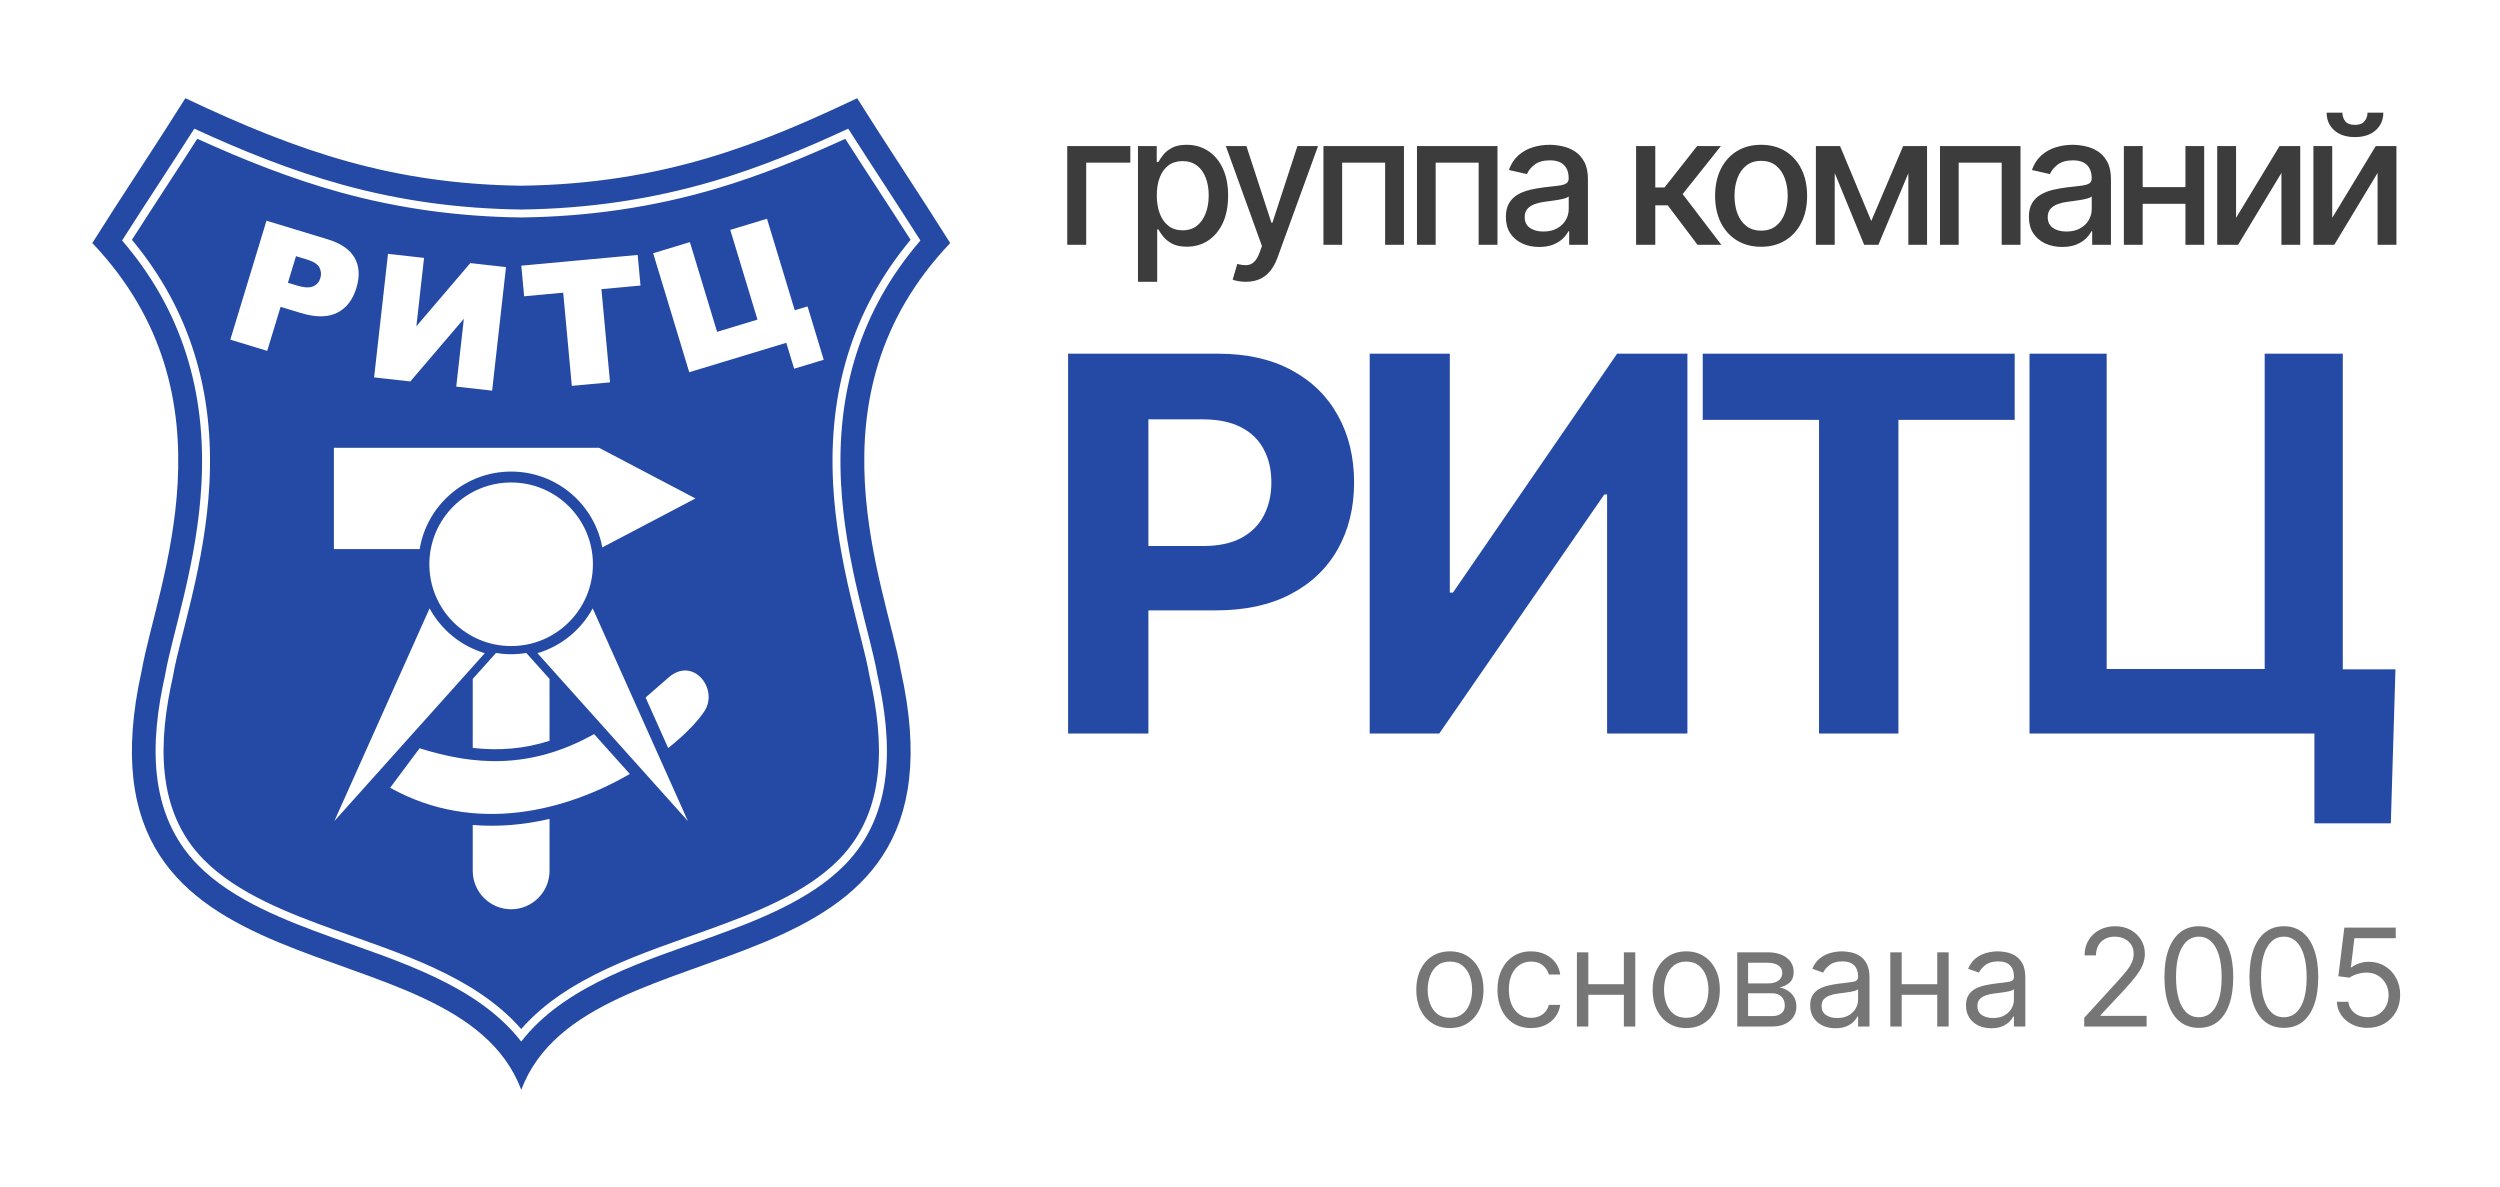 <?xml version="1.0" encoding="UTF-8"?> <svg xmlns="http://www.w3.org/2000/svg" width="1169" height="555" viewBox="0 0 1169 555" fill="none"> <g clip-path="url(#clip0_133_210)"> <path fill-rule="evenodd" clip-rule="evenodd" d="M243.743 509.592C274.783 427.346 456.94 473.036 421.185 313.389C414.211 273.631 375.696 185.816 444.317 113.649C430.697 91.909 414.424 67.664 400.804 45.924C356.824 66.769 310.864 85.976 243.743 86.835C183.988 86.071 139.763 71.083 86.681 45.924C73.061 67.664 56.788 91.909 43.168 113.649C111.79 185.816 73.275 273.631 66.299 313.389C30.546 473.036 212.704 427.346 243.743 509.592ZM243.729 487.035C244.3 486.296 244.885 485.565 245.485 484.844C266.188 459.982 302.765 448.974 332.236 438.306C353.648 430.554 378.635 421.053 394.893 404.552C418.619 380.471 417.219 346.636 410.317 315.823L410.261 315.569L410.217 315.313C409.26 309.867 407.899 304.416 406.559 299.052C404.813 292.072 403.016 285.111 401.367 278.107C397.345 261.021 394.221 243.825 393.281 226.267C390.965 182.976 402.456 144.915 430.389 112.448C419.265 94.943 407.776 77.671 396.635 60.176C376.26 69.597 355.769 78.14 334.113 84.553C304.549 93.307 274.711 97.576 243.885 97.971L243.743 97.972L243.6 97.971C215.049 97.605 187.527 93.952 159.997 86.332C136.153 79.732 113.283 70.487 90.855 60.168C79.714 77.664 68.222 94.94 57.097 112.448C85.03 144.915 96.52 182.976 94.204 226.267C93.264 243.825 90.141 261.021 86.119 278.107C84.47 285.111 82.672 292.072 80.928 299.052C79.587 304.416 78.225 309.867 77.269 315.313L77.225 315.569L77.168 315.823C70.267 346.636 68.866 380.471 92.593 404.552C108.851 421.053 133.837 430.554 155.251 438.306C185.885 449.396 223.136 460.448 243.729 487.035ZM243.724 481.185C265.203 456.474 301.156 445.608 330.972 434.816C351.819 427.269 376.439 417.993 392.248 401.946C414.987 378.869 413.264 345.964 406.695 316.635L406.619 316.296L406.56 315.955C405.615 310.571 404.281 305.255 402.957 299.952C401.208 292.957 399.405 285.976 397.753 278.957C393.687 261.684 390.524 244.213 389.575 226.465C387.28 183.576 398.315 145.125 425.789 112.136C415.705 96.328 405.349 80.696 395.247 64.901C375.688 73.853 355.825 81.995 335.168 88.112C305.369 96.937 274.993 101.295 243.932 101.683L243.743 101.685L243.555 101.683C214.808 101.324 186.728 97.583 159.006 89.911C136.046 83.555 113.906 74.741 92.247 64.887C82.143 80.687 71.783 96.324 61.696 112.136C89.172 145.125 100.206 183.576 97.911 226.465C96.961 244.213 93.798 261.684 89.732 278.957C88.08 285.976 86.278 292.957 84.529 299.952C83.204 305.255 81.871 310.571 80.926 315.955L80.866 316.296L80.79 316.635C74.222 345.964 72.499 378.869 95.237 401.946C111.047 417.993 135.668 427.269 156.514 434.816C186.481 445.663 222.072 456.323 243.724 481.185ZM256.963 317.457V346.401C245.088 350.184 233.305 351.127 221.053 349.724V317.456L231.928 305.321C234.231 305.712 236.595 305.919 239.008 305.919C241.421 305.919 243.787 305.712 246.088 305.321L256.963 317.457ZM256.963 382.929V407.219C256.963 417.094 248.884 425.175 239.008 425.175C229.133 425.175 221.053 417.094 221.053 407.219V385.755C233.044 386.748 245.124 385.686 256.963 382.929ZM239.008 225.609C260.128 225.609 277.251 242.731 277.251 263.852C277.251 284.972 260.128 302.095 239.008 302.095C217.888 302.095 200.767 284.972 200.767 263.852C200.767 242.731 217.888 225.609 239.008 225.609ZM156.127 209.401H280.131L325.209 233.079L281.641 255.961C277.931 235.787 260.256 220.5 239.008 220.5C217.483 220.5 199.624 236.189 196.239 256.755H156.127V209.401ZM156.335 383.942L200.871 284.481C206.301 294.501 215.567 302.136 226.697 305.427L156.335 383.942ZM321.68 383.942L277.145 284.481C271.715 294.501 262.448 302.136 251.319 305.427L321.68 383.942ZM182.432 368.36C187.019 362.204 191.607 356.049 196.193 349.895C221.509 357.841 247.912 359.979 277.796 343.267L294.513 361.921C265.028 378.937 222.38 390.599 182.432 368.36ZM301.873 326.161L312.647 316.773C324.169 306.731 336.163 322.213 329.396 332.549C326.264 337.333 320.388 343.488 312.451 349.784L301.873 326.161ZM124.609 103.203L153.196 111.893C159.423 113.787 163.635 116.68 165.841 120.589C168.034 124.495 168.305 129.188 166.64 134.664C164.932 140.283 161.897 144.169 157.558 146.301C153.214 148.445 147.568 148.455 140.629 146.345L131.203 143.479L124.944 164.065L107.699 158.821L124.609 103.203ZM134.628 132.216L138.861 133.503C142.202 134.519 144.722 134.648 146.419 133.905C148.116 133.161 149.237 131.891 149.785 130.092C150.316 128.344 150.182 126.691 149.375 125.115C148.579 123.544 146.563 122.267 143.326 121.283L138.406 119.787L134.628 132.216ZM236.611 124.897L230.119 182.668L213.337 180.783L216.903 149.06L191.861 178.369L174.931 176.467L181.423 118.697L198.285 120.592L194.695 152.556L219.923 123.023L236.611 124.897ZM243.767 124.232L298.177 119.209L299.499 133.52L281.227 135.207L285.249 178.784L267.381 180.433L263.36 136.856L245.088 138.543L243.767 124.232ZM385.172 168.221L371.341 172.415L367.667 160.295L322.291 174.052L305.421 118.42L322.593 113.213L335.315 155.171L354.196 149.445L341.475 107.489L358.645 102.283L371.627 145.095L377.609 143.28L385.172 168.221Z" fill="#254AA5"></path> </g> <path d="M499.438 343V165.382H569.513C582.985 165.382 594.462 167.955 603.944 173.101C613.426 178.189 620.654 185.271 625.626 194.349C630.656 203.369 633.171 213.776 633.171 225.571C633.171 237.366 630.627 247.773 625.539 256.793C620.451 265.812 613.08 272.837 603.424 277.868C593.826 282.898 582.205 285.413 568.559 285.413H523.895V255.318H562.488C569.716 255.318 575.671 254.075 580.354 251.589C585.095 249.045 588.622 245.547 590.935 241.095C593.306 236.585 594.491 231.41 594.491 225.571C594.491 219.673 593.306 214.528 590.935 210.133C588.622 205.681 585.095 202.241 580.354 199.813C575.613 197.327 569.6 196.083 562.315 196.083H536.991V343H499.438ZM640.468 165.382H677.934V277.087H679.409L756.162 165.382H789.032V343H751.479V231.208H750.178L672.991 343H640.468V165.382ZM796.199 196.344V165.382H942.074V196.344H887.696V343H850.577V196.344H796.199ZM1120.12 312.992L1117.95 384.976H1082.22V343H1069.73V312.992H1120.12ZM949.002 343V165.382H985.081V312.819H1058.97V165.382H1095.49V343H949.002Z" fill="#254AA5"></path> <path d="M677.975 480.723C674.842 480.723 672.094 479.977 669.73 478.487C667.38 476.996 665.543 474.91 664.218 472.229C662.908 469.549 662.253 466.417 662.253 462.833C662.253 459.218 662.908 456.063 664.218 453.368C665.543 450.672 667.38 448.579 669.73 447.088C672.094 445.597 674.842 444.852 677.975 444.852C681.107 444.852 683.848 445.597 686.197 447.088C688.561 448.579 690.398 450.672 691.709 453.368C693.034 456.063 693.696 459.218 693.696 462.833C693.696 466.417 693.034 469.549 691.709 472.229C690.398 474.91 688.561 476.996 686.197 478.487C683.848 479.977 681.107 480.723 677.975 480.723ZM677.975 475.934C680.354 475.934 682.312 475.324 683.848 474.104C685.384 472.885 686.521 471.281 687.259 469.293C687.996 467.305 688.365 465.152 688.365 462.833C688.365 460.513 687.996 458.352 687.259 456.35C686.521 454.347 685.384 452.728 683.848 451.493C682.312 450.258 680.354 449.641 677.975 449.641C675.595 449.641 673.638 450.258 672.101 451.493C670.565 452.728 669.428 454.347 668.691 456.35C667.953 458.352 667.584 460.513 667.584 462.833C667.584 465.152 667.953 467.305 668.691 469.293C669.428 471.281 670.565 472.885 672.101 474.104C673.638 475.324 675.595 475.934 677.975 475.934ZM715.929 480.723C712.677 480.723 709.876 479.955 707.526 478.419C705.177 476.883 703.37 474.767 702.105 472.071C700.84 469.376 700.208 466.296 700.208 462.833C700.208 459.309 700.855 456.199 702.15 453.503C703.46 450.793 705.283 448.677 707.617 447.156C709.966 445.62 712.707 444.852 715.839 444.852C718.279 444.852 720.477 445.304 722.435 446.207C724.393 447.111 725.996 448.376 727.246 450.002C728.496 451.628 729.272 453.526 729.573 455.694H724.242C723.835 454.113 722.932 452.713 721.531 451.493C720.146 450.258 718.279 449.641 715.929 449.641C713.851 449.641 712.029 450.183 710.463 451.267C708.912 452.336 707.7 453.85 706.826 455.807C705.968 457.75 705.539 460.032 705.539 462.652C705.539 465.332 705.96 467.667 706.804 469.654C707.662 471.642 708.867 473.186 710.418 474.285C711.984 475.384 713.821 475.934 715.929 475.934C717.315 475.934 718.572 475.693 719.702 475.211C720.831 474.729 721.787 474.037 722.57 473.133C723.354 472.229 723.911 471.145 724.242 469.88H729.573C729.272 471.928 728.526 473.773 727.337 475.414C726.162 477.041 724.603 478.336 722.661 479.3C720.733 480.248 718.489 480.723 715.929 480.723ZM760.587 460.212V465.182H741.432V460.212H760.587ZM742.697 445.304V480H737.366V445.304H742.697ZM764.653 445.304V480H759.322V445.304H764.653ZM788.485 480.723C785.352 480.723 782.604 479.977 780.24 478.487C777.89 476.996 776.053 474.91 774.728 472.229C773.418 469.549 772.763 466.417 772.763 462.833C772.763 459.218 773.418 456.063 774.728 453.368C776.053 450.672 777.89 448.579 780.24 447.088C782.604 445.597 785.352 444.852 788.485 444.852C791.617 444.852 794.358 445.597 796.707 447.088C799.071 448.579 800.908 450.672 802.219 453.368C803.544 456.063 804.206 459.218 804.206 462.833C804.206 466.417 803.544 469.549 802.219 472.229C800.908 474.91 799.071 476.996 796.707 478.487C794.358 479.977 791.617 480.723 788.485 480.723ZM788.485 475.934C790.864 475.934 792.822 475.324 794.358 474.104C795.894 472.885 797.031 471.281 797.769 469.293C798.506 467.305 798.875 465.152 798.875 462.833C798.875 460.513 798.506 458.352 797.769 456.35C797.031 454.347 795.894 452.728 794.358 451.493C792.822 450.258 790.864 449.641 788.485 449.641C786.105 449.641 784.147 450.258 782.611 451.493C781.075 452.728 779.938 454.347 779.201 456.35C778.463 458.352 778.094 460.513 778.094 462.833C778.094 465.152 778.463 467.305 779.201 469.293C779.938 471.281 781.075 472.885 782.611 474.104C784.147 475.324 786.105 475.934 788.485 475.934ZM812.344 480V445.304H826.53C830.264 445.304 833.231 446.147 835.43 447.834C837.628 449.52 838.728 451.749 838.728 454.52C838.728 456.628 838.103 458.262 836.853 459.422C835.603 460.566 833.999 461.342 832.041 461.748C833.321 461.929 834.564 462.381 835.768 463.104C836.988 463.826 837.997 464.82 838.795 466.085C839.594 467.335 839.993 468.871 839.993 470.693C839.993 472.47 839.541 474.059 838.637 475.46C837.734 476.86 836.439 477.967 834.752 478.78C833.065 479.593 831.047 480 828.698 480H812.344ZM817.404 475.121H828.698C830.535 475.121 831.974 474.684 833.013 473.811C834.052 472.937 834.571 471.748 834.571 470.242C834.571 468.45 834.052 467.042 833.013 466.018C831.974 464.978 830.535 464.459 828.698 464.459H817.404V475.121ZM817.404 459.851H826.53C827.96 459.851 829.188 459.655 830.212 459.263C831.236 458.857 832.019 458.285 832.561 457.547C833.118 456.794 833.397 455.905 833.397 454.881C833.397 453.421 832.787 452.276 831.567 451.448C830.347 450.604 828.668 450.183 826.53 450.183H817.404V459.851ZM858.273 480.813C856.074 480.813 854.079 480.399 852.287 479.571C850.494 478.727 849.071 477.515 848.017 475.934C846.963 474.338 846.436 472.41 846.436 470.151C846.436 468.163 846.828 466.552 847.611 465.317C848.394 464.067 849.44 463.089 850.75 462.381C852.061 461.673 853.506 461.146 855.088 460.8C856.684 460.438 858.288 460.152 859.899 459.941C862.007 459.67 863.716 459.467 865.027 459.331C866.352 459.181 867.316 458.932 867.918 458.586C868.535 458.239 868.844 457.637 868.844 456.779V456.598C868.844 454.369 868.234 452.637 867.014 451.403C865.81 450.168 863.98 449.55 861.525 449.55C858.98 449.55 856.985 450.108 855.539 451.222C854.094 452.336 853.077 453.526 852.49 454.791L847.43 452.984C848.333 450.876 849.538 449.234 851.044 448.059C852.565 446.87 854.222 446.042 856.014 445.575C857.821 445.093 859.598 444.852 861.345 444.852C862.459 444.852 863.739 444.987 865.185 445.258C866.645 445.514 868.054 446.049 869.409 446.862C870.779 447.675 871.916 448.903 872.82 450.544C873.723 452.186 874.175 454.384 874.175 457.14V480H868.844V475.302H868.573C868.212 476.054 867.609 476.86 866.766 477.719C865.923 478.577 864.801 479.307 863.4 479.91C862 480.512 860.29 480.813 858.273 480.813ZM859.086 476.024C861.194 476.024 862.971 475.61 864.417 474.782C865.877 473.954 866.977 472.885 867.715 471.574C868.468 470.264 868.844 468.886 868.844 467.441V462.561C868.618 462.833 868.121 463.081 867.353 463.307C866.6 463.518 865.727 463.706 864.733 463.872C863.754 464.022 862.798 464.158 861.864 464.278C860.946 464.384 860.2 464.474 859.628 464.549C858.242 464.73 856.947 465.024 855.743 465.43C854.553 465.822 853.589 466.417 852.851 467.215C852.128 467.998 851.767 469.067 851.767 470.422C851.767 472.275 852.452 473.675 853.823 474.624C855.208 475.558 856.962 476.024 859.086 476.024ZM907.126 460.212V465.182H887.971V460.212H907.126ZM889.236 445.304V480H883.905V445.304H889.236ZM911.192 445.304V480H905.861V445.304H911.192ZM931.138 480.813C928.94 480.813 926.944 480.399 925.152 479.571C923.36 478.727 921.937 477.515 920.883 475.934C919.829 474.338 919.302 472.41 919.302 470.151C919.302 468.163 919.693 466.552 920.476 465.317C921.259 464.067 922.306 463.089 923.616 462.381C924.926 461.673 926.372 461.146 927.953 460.8C929.55 460.438 931.153 460.152 932.765 459.941C934.873 459.67 936.582 459.467 937.892 459.331C939.218 459.181 940.181 458.932 940.784 458.586C941.401 458.239 941.71 457.637 941.71 456.779V456.598C941.71 454.369 941.1 452.637 939.88 451.403C938.675 450.168 936.846 449.55 934.391 449.55C931.846 449.55 929.851 450.108 928.405 451.222C926.959 452.336 925.943 453.526 925.356 454.791L920.296 452.984C921.199 450.876 922.404 449.234 923.91 448.059C925.431 446.87 927.087 446.042 928.879 445.575C930.687 445.093 932.464 444.852 934.21 444.852C935.325 444.852 936.605 444.987 938.05 445.258C939.511 445.514 940.919 446.049 942.275 446.862C943.645 447.675 944.782 448.903 945.685 450.544C946.589 452.186 947.041 454.384 947.041 457.14V480H941.71V475.302H941.439C941.077 476.054 940.475 476.86 939.632 477.719C938.788 478.577 937.666 479.307 936.266 479.91C934.865 480.512 933.156 480.813 931.138 480.813ZM931.952 476.024C934.06 476.024 935.837 475.61 937.282 474.782C938.743 473.954 939.843 472.885 940.58 471.574C941.333 470.264 941.71 468.886 941.71 467.441V462.561C941.484 462.833 940.987 463.081 940.219 463.307C939.466 463.518 938.593 463.706 937.599 463.872C936.62 464.022 935.664 464.158 934.73 464.278C933.811 464.384 933.066 464.474 932.494 464.549C931.108 464.73 929.813 465.024 928.608 465.43C927.419 465.822 926.455 466.417 925.717 467.215C924.994 467.998 924.633 469.067 924.633 470.422C924.633 472.275 925.318 473.675 926.688 474.624C928.074 475.558 929.828 476.024 931.952 476.024ZM974.571 480V475.934L989.841 459.218C991.633 457.261 993.109 455.559 994.268 454.113C995.428 452.653 996.286 451.282 996.843 450.002C997.416 448.707 997.702 447.352 997.702 445.936C997.702 444.31 997.31 442.902 996.527 441.712C995.759 440.522 994.705 439.604 993.365 438.956C992.024 438.309 990.519 437.985 988.847 437.985C987.07 437.985 985.519 438.354 984.194 439.092C982.884 439.815 981.867 440.831 981.144 442.141C980.436 443.451 980.083 444.987 980.083 446.749H974.752C974.752 444.039 975.377 441.659 976.626 439.611C977.876 437.563 979.578 435.967 981.732 434.822C983.9 433.678 986.332 433.106 989.028 433.106C991.738 433.106 994.14 433.678 996.234 434.822C998.327 435.967 999.968 437.511 1001.16 439.453C1002.35 441.396 1002.94 443.557 1002.94 445.936C1002.94 447.638 1002.63 449.302 1002.02 450.928C1001.41 452.54 1000.36 454.339 998.854 456.327C997.363 458.3 995.292 460.709 992.642 463.555L982.251 474.669V475.03H1003.76V480H974.571ZM1028.17 480.632C1024.77 480.632 1021.87 479.706 1019.48 477.854C1017.08 475.987 1015.25 473.284 1013.99 469.745C1012.72 466.191 1012.09 461.899 1012.09 456.869C1012.09 451.869 1012.72 447.6 1013.99 444.061C1015.27 440.507 1017.11 437.797 1019.5 435.929C1021.91 434.047 1024.8 433.106 1028.17 433.106C1031.55 433.106 1034.43 434.047 1036.83 435.929C1039.24 437.797 1041.07 440.507 1042.34 444.061C1043.62 447.6 1044.26 451.869 1044.26 456.869C1044.26 461.899 1043.62 466.191 1042.36 469.745C1041.09 473.284 1039.27 475.987 1036.87 477.854C1034.48 479.706 1031.58 480.632 1028.17 480.632ZM1028.17 475.663C1031.55 475.663 1034.17 474.037 1036.03 470.784C1037.9 467.531 1038.84 462.893 1038.84 456.869C1038.84 452.863 1038.41 449.452 1037.55 446.636C1036.71 443.82 1035.49 441.674 1033.89 440.199C1032.31 438.723 1030.4 437.985 1028.17 437.985C1024.83 437.985 1022.22 439.634 1020.34 442.932C1018.45 446.215 1017.51 450.86 1017.51 456.869C1017.51 460.875 1017.93 464.278 1018.78 467.079C1019.62 469.88 1020.83 472.011 1022.41 473.472C1024.01 474.933 1025.93 475.663 1028.17 475.663ZM1067.93 480.632C1064.53 480.632 1061.63 479.706 1059.23 477.854C1056.84 475.987 1055.01 473.284 1053.74 469.745C1052.48 466.191 1051.85 461.899 1051.85 456.869C1051.85 451.869 1052.48 447.6 1053.74 444.061C1055.02 440.507 1056.86 437.797 1059.26 435.929C1061.67 434.047 1064.56 433.106 1067.93 433.106C1071.3 433.106 1074.19 434.047 1076.58 435.929C1078.99 437.797 1080.83 440.507 1082.09 444.061C1083.37 447.6 1084.01 451.869 1084.01 456.869C1084.01 461.899 1083.38 466.191 1082.12 469.745C1080.85 473.284 1079.02 475.987 1076.63 477.854C1074.23 479.706 1071.33 480.632 1067.93 480.632ZM1067.93 475.663C1071.3 475.663 1073.92 474.037 1075.79 470.784C1077.66 467.531 1078.59 462.893 1078.59 456.869C1078.59 452.863 1078.16 449.452 1077.3 446.636C1076.46 443.82 1075.24 441.674 1073.65 440.199C1072.06 438.723 1070.16 437.985 1067.93 437.985C1064.59 437.985 1061.97 439.634 1060.09 442.932C1058.21 446.215 1057.27 450.86 1057.27 456.869C1057.27 460.875 1057.69 464.278 1058.53 467.079C1059.38 469.88 1060.59 472.011 1062.17 473.472C1063.77 474.933 1065.69 475.663 1067.93 475.663ZM1107.05 480.632C1104.4 480.632 1102.02 480.105 1099.89 479.051C1097.77 477.997 1096.07 476.551 1094.79 474.714C1093.51 472.877 1092.81 470.784 1092.69 468.435H1098.11C1098.32 470.528 1099.27 472.26 1100.96 473.63C1102.66 474.985 1104.69 475.663 1107.05 475.663C1108.95 475.663 1110.64 475.219 1112.11 474.33C1113.6 473.442 1114.77 472.222 1115.62 470.671C1116.47 469.105 1116.9 467.335 1116.9 465.362C1116.9 463.345 1116.46 461.545 1115.57 459.964C1114.7 458.367 1113.49 457.11 1111.96 456.191C1110.42 455.273 1108.67 454.806 1106.69 454.791C1105.28 454.776 1103.82 454.994 1102.33 455.446C1100.84 455.883 1099.61 456.447 1098.65 457.14L1093.41 456.508L1096.21 433.738H1120.25V438.708H1100.91L1099.28 452.351H1099.55C1100.5 451.598 1101.69 450.973 1103.12 450.476C1104.55 449.98 1106.05 449.731 1107.6 449.731C1110.43 449.731 1112.95 450.409 1115.16 451.764C1117.39 453.104 1119.14 454.942 1120.4 457.276C1121.68 459.61 1122.32 462.275 1122.32 465.272C1122.32 468.224 1121.66 470.859 1120.34 473.178C1119.03 475.482 1117.22 477.304 1114.91 478.645C1112.61 479.97 1109.99 480.632 1107.05 480.632Z" fill="#3C3C3C" fill-opacity="0.7"></path> <path d="M528.544 68.306V76.058H507.902V114.456H499.039V68.306H528.544ZM532.115 131.762V68.306H540.889V75.787H541.64C542.161 74.826 542.912 73.714 543.893 72.452C544.875 71.19 546.237 70.089 547.979 69.147C549.722 68.186 552.025 67.705 554.89 67.705C558.615 67.705 561.94 68.647 564.865 70.529C567.789 72.412 570.083 75.126 571.745 78.672C573.428 82.217 574.269 86.484 574.269 91.471C574.269 96.459 573.438 100.735 571.775 104.3C570.113 107.846 567.829 110.58 564.925 112.503C562.021 114.406 558.706 115.357 554.98 115.357C552.176 115.357 549.882 114.886 548.1 113.945C546.337 113.003 544.955 111.902 543.953 110.64C542.952 109.378 542.181 108.256 541.64 107.275H541.099V131.762H532.115ZM540.919 91.381C540.919 94.626 541.389 97.47 542.331 99.914C543.272 102.357 544.634 104.27 546.417 105.652C548.2 107.014 550.383 107.695 552.967 107.695C555.651 107.695 557.894 106.984 559.697 105.562C561.5 104.12 562.862 102.167 563.783 99.703C564.725 97.24 565.195 94.466 565.195 91.381C565.195 88.336 564.735 85.602 563.813 83.178C562.912 80.755 561.55 78.842 559.727 77.44C557.924 76.038 555.671 75.337 552.967 75.337C550.363 75.337 548.16 76.008 546.357 77.35C544.574 78.692 543.222 80.564 542.301 82.968C541.379 85.372 540.919 88.176 540.919 91.381ZM582.52 131.762C581.178 131.762 579.957 131.652 578.855 131.431C577.753 131.231 576.932 131.011 576.391 130.77L578.554 123.409C580.197 123.85 581.659 124.04 582.941 123.98C584.223 123.92 585.355 123.439 586.336 122.538C587.338 121.637 588.219 120.164 588.98 118.121L590.092 115.057L573.206 68.306H582.821L594.508 104.12H594.989L606.677 68.306H616.321L597.303 120.615C596.421 123.019 595.3 125.052 593.938 126.714C592.576 128.397 590.953 129.659 589.07 130.5C587.187 131.341 585.004 131.762 582.52 131.762ZM618.842 114.456V68.306H656.488V114.456H647.685V76.058H627.585V114.456H618.842ZM662.577 114.456V68.306H700.223V114.456H691.42V76.058H671.32V114.456H662.577ZM719.742 115.477C716.817 115.477 714.173 114.936 711.81 113.855C709.446 112.753 707.573 111.161 706.191 109.078C704.829 106.994 704.148 104.441 704.148 101.416C704.148 98.812 704.649 96.669 705.65 94.986C706.652 93.304 708.004 91.972 709.707 90.99C711.409 90.009 713.312 89.268 715.415 88.767C717.518 88.266 719.662 87.886 721.845 87.625C724.609 87.305 726.852 87.044 728.575 86.844C730.298 86.624 731.55 86.273 732.331 85.792C733.112 85.312 733.502 84.531 733.502 83.449V83.239C733.502 80.615 732.761 78.582 731.279 77.139C729.817 75.697 727.634 74.976 724.729 74.976C721.705 74.976 719.321 75.647 717.578 76.989C715.856 78.311 714.664 79.783 714.003 81.406L705.56 79.483C706.562 76.679 708.024 74.415 709.947 72.693C711.89 70.95 714.123 69.688 716.647 68.907C719.171 68.106 721.825 67.705 724.609 67.705C726.452 67.705 728.405 67.925 730.468 68.366C732.551 68.787 734.494 69.568 736.297 70.71C738.119 71.851 739.612 73.484 740.773 75.607C741.935 77.71 742.516 80.444 742.516 83.809V114.456H733.743V108.146H733.382C732.801 109.308 731.93 110.45 730.768 111.571C729.607 112.693 728.114 113.624 726.292 114.366C724.469 115.107 722.286 115.477 719.742 115.477ZM721.695 108.266C724.178 108.266 726.302 107.776 728.064 106.794C729.847 105.813 731.199 104.531 732.12 102.948C733.062 101.346 733.533 99.633 733.533 97.811V91.862C733.212 92.182 732.591 92.483 731.67 92.763C730.768 93.023 729.737 93.254 728.575 93.454C727.413 93.634 726.282 93.805 725.18 93.965C724.078 94.105 723.157 94.225 722.416 94.325C720.673 94.546 719.081 94.916 717.639 95.437C716.216 95.958 715.075 96.709 714.213 97.69C713.372 98.652 712.951 99.934 712.951 101.536C712.951 103.76 713.773 105.442 715.415 106.584C717.058 107.706 719.151 108.266 721.695 108.266ZM765.028 114.456V68.306H774.011V87.655H778.338L793.571 68.306H804.688L786.811 90.75L804.898 114.456H793.751L779.84 96.008H774.011V114.456H765.028ZM823.492 115.387C819.166 115.387 815.39 114.396 812.165 112.413C808.941 110.43 806.437 107.655 804.654 104.09C802.871 100.525 801.98 96.358 801.98 91.591C801.98 86.804 802.871 82.618 804.654 79.032C806.437 75.447 808.941 72.663 812.165 70.68C815.39 68.697 819.166 67.705 823.492 67.705C827.819 67.705 831.595 68.697 834.82 70.68C838.044 72.663 840.548 75.447 842.331 79.032C844.114 82.618 845.005 86.804 845.005 91.591C845.005 96.358 844.114 100.525 842.331 104.09C840.548 107.655 838.044 110.43 834.82 112.413C831.595 114.396 827.819 115.387 823.492 115.387ZM823.523 107.846C826.327 107.846 828.65 107.105 830.493 105.622C832.336 104.14 833.698 102.167 834.579 99.703C835.481 97.24 835.931 94.526 835.931 91.561C835.931 88.617 835.481 85.913 834.579 83.449C833.698 80.965 832.336 78.972 830.493 77.47C828.65 75.968 826.327 75.216 823.523 75.216C820.698 75.216 818.355 75.968 816.492 77.47C814.649 78.972 813.277 80.965 812.376 83.449C811.494 85.913 811.054 88.617 811.054 91.561C811.054 94.526 811.494 97.24 812.376 99.703C813.277 102.167 814.649 104.14 816.492 105.622C818.355 107.105 820.698 107.846 823.523 107.846ZM875.009 103.339L889.912 68.306H897.663L878.344 114.456H871.674L852.746 68.306H860.407L875.009 103.339ZM857.913 68.306V114.456H849.11V68.306H857.913ZM892.345 114.456V68.306H901.088V114.456H892.345ZM907.139 114.456V68.306H944.786V114.456H935.983V76.058H915.882V114.456H907.139ZM964.304 115.477C961.38 115.477 958.736 114.936 956.372 113.855C954.009 112.753 952.136 111.161 950.754 109.078C949.392 106.994 948.711 104.441 948.711 101.416C948.711 98.812 949.211 96.669 950.213 94.986C951.214 93.304 952.566 91.972 954.269 90.99C955.972 90.009 957.874 89.268 959.978 88.767C962.081 88.266 964.224 87.886 966.407 87.625C969.172 87.305 971.415 87.044 973.138 86.844C974.86 86.624 976.112 86.273 976.893 85.792C977.674 85.312 978.065 84.531 978.065 83.449V83.239C978.065 80.615 977.324 78.582 975.842 77.139C974.379 75.697 972.196 74.976 969.292 74.976C966.267 74.976 963.884 75.647 962.141 76.989C960.418 78.311 959.227 79.783 958.566 81.406L950.123 79.483C951.124 76.679 952.587 74.415 954.509 72.693C956.452 70.95 958.686 69.688 961.21 68.907C963.733 68.106 966.387 67.705 969.172 67.705C971.014 67.705 972.967 67.925 975.03 68.366C977.114 68.787 979.056 69.568 980.859 70.71C982.682 71.851 984.174 73.484 985.336 75.607C986.498 77.71 987.079 80.444 987.079 83.809V114.456H978.305V108.146H977.945C977.364 109.308 976.493 110.45 975.331 111.571C974.169 112.693 972.677 113.624 970.854 114.366C969.031 115.107 966.848 115.477 964.304 115.477ZM966.257 108.266C968.741 108.266 970.864 107.776 972.627 106.794C974.409 105.813 975.761 104.531 976.683 102.948C977.624 101.346 978.095 99.633 978.095 97.811V91.862C977.775 92.182 977.154 92.483 976.232 92.763C975.331 93.023 974.299 93.254 973.138 93.454C971.976 93.634 970.844 93.805 969.742 93.965C968.641 94.105 967.719 94.225 966.978 94.325C965.236 94.546 963.643 94.916 962.201 95.437C960.779 95.958 959.637 96.709 958.776 97.69C957.935 98.652 957.514 99.934 957.514 101.536C957.514 103.76 958.335 105.442 959.978 106.584C961.62 107.706 963.713 108.266 966.257 108.266ZM1024.4 87.505V95.287H999.401V87.505H1024.4ZM1001.92 68.306V114.456H993.122V68.306H1001.92ZM1030.68 68.306V114.456H1021.91V68.306H1030.68ZM1045.58 101.867L1065.92 68.306H1075.59V114.456H1066.79V80.865L1046.54 114.456H1036.77V68.306H1045.58V101.867ZM1090.55 101.867L1110.89 68.306H1120.57V114.456H1111.76V80.865L1091.51 114.456H1081.75V68.306H1090.55V101.867ZM1107.05 52.682H1114.44C1114.44 56.068 1113.24 58.822 1110.83 60.945C1108.45 63.048 1105.22 64.1 1101.16 64.1C1097.11 64.1 1093.9 63.048 1091.51 60.945C1089.13 58.822 1087.94 56.068 1087.94 52.682H1095.3C1095.3 54.185 1095.74 55.517 1096.62 56.678C1097.5 57.82 1099.01 58.391 1101.16 58.391C1103.26 58.391 1104.76 57.82 1105.66 56.678C1106.59 55.537 1107.05 54.205 1107.05 52.682Z" fill="#3C3C3C"></path> <defs> <clipPath id="clip0_133_210"> <rect width="402.667" height="465.333" fill="white" transform="translate(42 45)"></rect> </clipPath> </defs> </svg> 